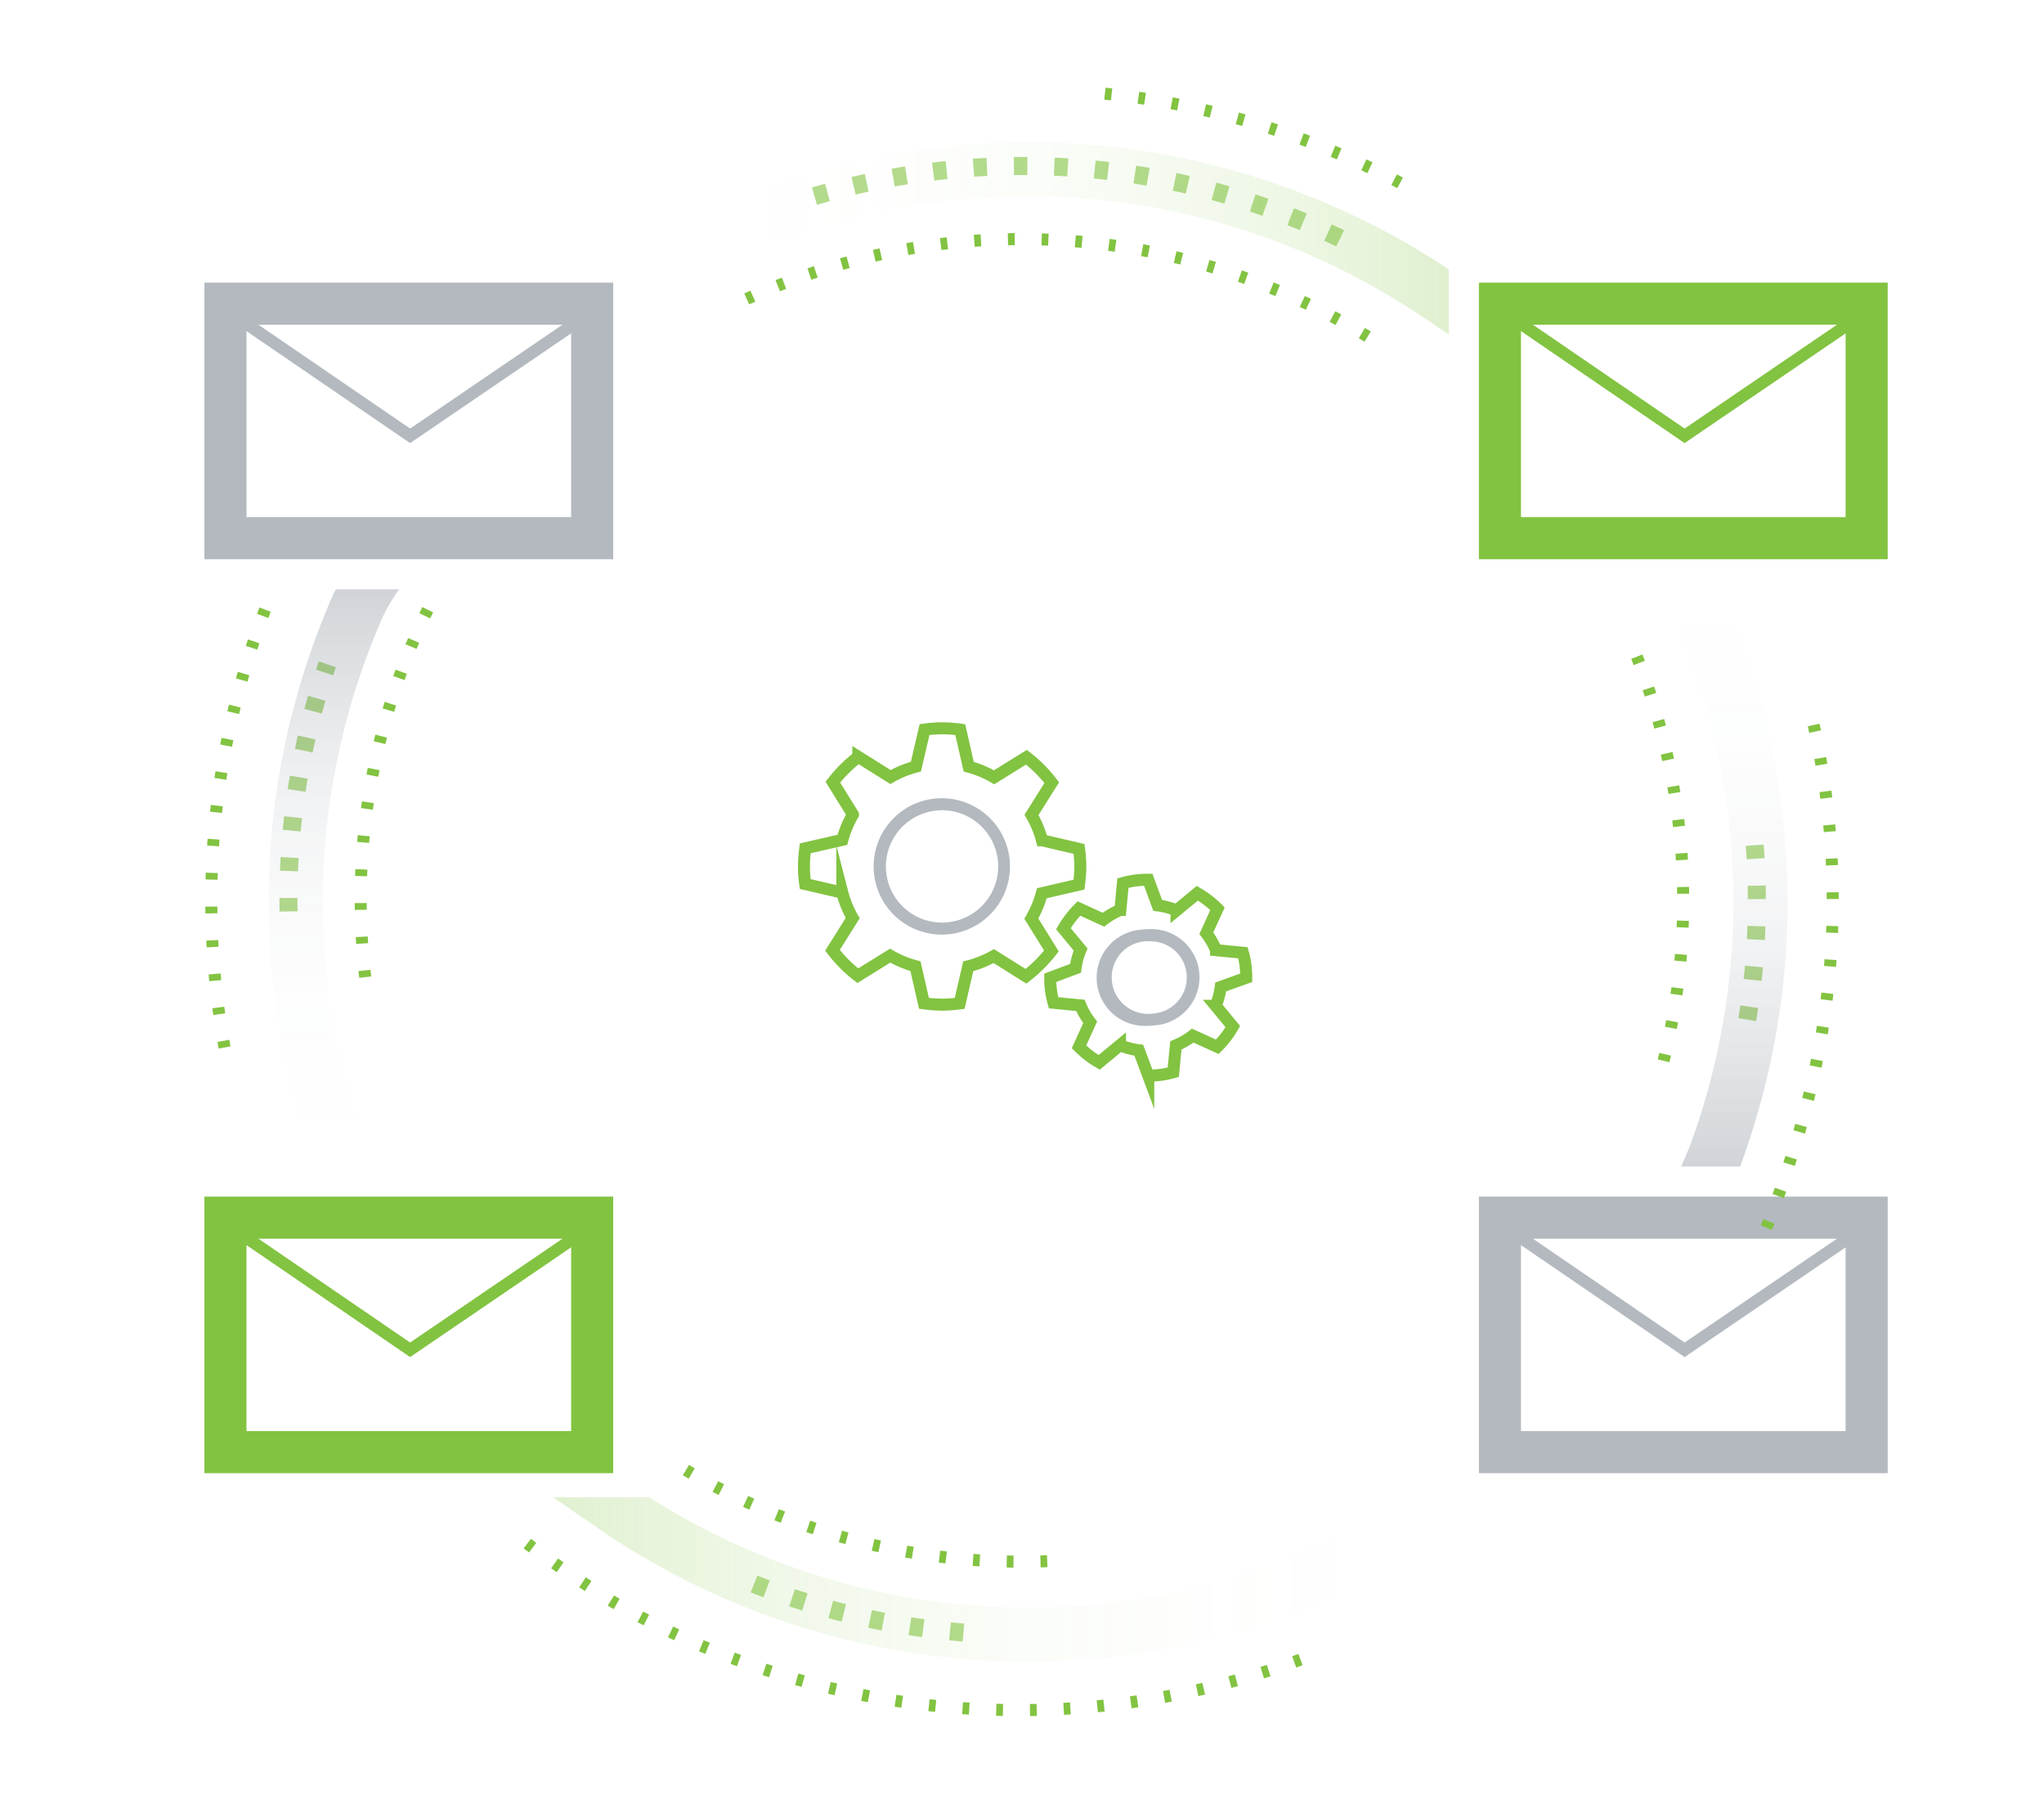 <svg xmlns="http://www.w3.org/2000/svg" xmlns:xlink="http://www.w3.org/1999/xlink" width="340" height="300" viewBox="0 0 340 300"><defs><style>      .a, .d, .e, .f {        fill: none;        stroke-miterlimit: 10;      }      .a, .e {        stroke: #82c341;      }      .a, .d, .e {        stroke-width: 2px;      }      .b {        fill: #b3b9bf;      }      .c {        fill: #82c341;      }      .d {        stroke: #b3b9bf;      }      .e {        stroke-dasharray: 1.12 4.49;      }      .f {        stroke: #b4db8d;        stroke-width: 3px;        stroke-dasharray: 2.24 4.49;      }      .g, .h, .i, .j {        opacity: 0.25;      }      .g {        fill: url(#a);      }      .h {        fill: url(#b);      }      .i {        fill: url(#c);      }      .j {        fill: url(#d);      }    </style><linearGradient id="a" x1="107.7" y1="39.66" x2="241" y2="39.66" gradientUnits="userSpaceOnUse"><stop offset="0" stop-color="#82c341" stop-opacity="0"></stop><stop offset="0.2" stop-color="#82c341" stop-opacity="0.01"></stop><stop offset="0.35" stop-color="#82c341" stop-opacity="0.06"></stop><stop offset="0.48" stop-color="#82c341" stop-opacity="0.14"></stop><stop offset="0.6" stop-color="#82c341" stop-opacity="0.26"></stop><stop offset="0.71" stop-color="#82c341" stop-opacity="0.41"></stop><stop offset="0.82" stop-color="#82c341" stop-opacity="0.59"></stop><stop offset="0.92" stop-color="#82c341" stop-opacity="0.8"></stop><stop offset="1" stop-color="#82c341"></stop></linearGradient><linearGradient id="b" x1="287.42" y1="194" x2="287.42" y2="96.76" gradientUnits="userSpaceOnUse"><stop offset="0" stop-color="#425160"></stop><stop offset="0.07" stop-color="#425160" stop-opacity="0.82"></stop><stop offset="0.22" stop-color="#425160" stop-opacity="0.53"></stop><stop offset="0.37" stop-color="#425160" stop-opacity="0.29"></stop><stop offset="0.54" stop-color="#425160" stop-opacity="0.13"></stop><stop offset="0.73" stop-color="#425160" stop-opacity="0.03"></stop><stop offset="1" stop-color="#425160" stop-opacity="0"></stop></linearGradient><linearGradient id="c" x1="245.71" y1="260.5" x2="92" y2="260.5" xlink:href="#a"></linearGradient><linearGradient id="d" x1="55.51" y1="192.44" x2="55.51" y2="98" gradientUnits="userSpaceOnUse"><stop offset="0" stop-color="#425160" stop-opacity="0"></stop><stop offset="0.27" stop-color="#425160" stop-opacity="0.03"></stop><stop offset="0.46" stop-color="#425160" stop-opacity="0.13"></stop><stop offset="0.63" stop-color="#425160" stop-opacity="0.29"></stop><stop offset="0.78" stop-color="#425160" stop-opacity="0.53"></stop><stop offset="0.93" stop-color="#425160" stop-opacity="0.82"></stop><stop offset="1" stop-color="#425160"></stop></linearGradient></defs><title>img_email-continuity</title><g><g><g><path class="a" d="M179.48,147.12a23.23,23.23,0,0,0,.22-3,23.79,23.79,0,0,0-.21-2.94l-6.17-1.44a17,17,0,0,0-1.74-4.22l3.37-5.36a23.1,23.1,0,0,0-4.21-4.23l-5.38,3.34a17.27,17.27,0,0,0-4.22-1.76l-1.41-6.17a23.23,23.23,0,0,0-3-.22,22,22,0,0,0-2.94.21l-1.44,6.17a17,17,0,0,0-4.22,1.73l-5.36-3.36a22.79,22.79,0,0,0-4.23,4.21l3.34,5.38a17.19,17.19,0,0,0-1.76,4.21l-6.17,1.41a23.51,23.51,0,0,0-.22,3,22,22,0,0,0,.21,2.94l6.17,1.43a16.88,16.88,0,0,0,1.73,4.23l-3.36,5.36a23.1,23.1,0,0,0,4.21,4.23l5.38-3.34a17.17,17.17,0,0,0,4.21,1.75l1.41,6.18a23.51,23.51,0,0,0,3,.22,23.79,23.79,0,0,0,2.94-.21l1.43-6.17A17.26,17.26,0,0,0,165.3,159l5.36,3.36a23.41,23.41,0,0,0,4.23-4.21l-3.34-5.38a17.08,17.08,0,0,0,1.75-4.22Z"></path><path class="b" d="M156.7,134.75a9.34,9.34,0,1,1-9.34,9.34,9.35,9.35,0,0,1,9.34-9.34m0-2A11.34,11.34,0,1,0,168,144.09a11.34,11.34,0,0,0-11.34-11.34Z"></path></g><g><path class="a" d="M207.3,162.61a15.75,15.75,0,0,0-.13-2.16,15.51,15.51,0,0,0-.42-2l-4.47-.43a12.24,12.24,0,0,0-1.62-2.81l1.86-4.08a16.23,16.23,0,0,0-3.36-2.58l-3.46,2.86a11.87,11.87,0,0,0-3.13-.84L191,146.31a15.75,15.75,0,0,0-2.16.13,15.51,15.51,0,0,0-2.05.42l-.43,4.47a12.24,12.24,0,0,0-2.81,1.62l-4.08-1.86a16.23,16.23,0,0,0-2.58,3.36l2.86,3.46a11.87,11.87,0,0,0-.84,3.13l-4.21,1.57a15.84,15.84,0,0,0,.13,2.16,15,15,0,0,0,.42,2l4.47.43a12,12,0,0,0,1.62,2.81l-1.86,4.09a16.23,16.23,0,0,0,3.36,2.58l3.46-2.86a11.87,11.87,0,0,0,3.13.84l1.57,4.21a15.75,15.75,0,0,0,2.16-.13,15,15,0,0,0,2-.42l.44-4.47a12.17,12.17,0,0,0,2.8-1.62l4.09,1.86a16.23,16.23,0,0,0,2.58-3.36l-2.86-3.46a11.87,11.87,0,0,0,.84-3.13Z"></path><path class="b" d="M191,156.56h0a6,6,0,0,1,.79,12,5.51,5.51,0,0,1-.81.05,6.05,6.05,0,0,1-6-5.24,6,6,0,0,1,5.19-6.79,5.52,5.52,0,0,1,.81-.06m0-2a7.82,7.82,0,0,0-1.07.08,8,8,0,0,0,1.05,16,7.79,7.79,0,0,0,1.07-.07,8,8,0,0,0-1.05-16Z"></path></g></g><g><path class="c" d="M95,206v32H41V206H95m7-7H34v46h68V199Z"></path><polyline class="a" points="36.52 202.79 68.22 224.48 100.05 202.79"></polyline></g><g><path class="b" d="M95,54V86H41V54H95m7-7H34V93h68V47Z"></path><polyline class="d" points="36.52 50.79 68.22 72.48 100.05 50.79"></polyline></g><g><path class="b" d="M307,206v32H253V206h54m7-7H246v46h68V199Z"></path><polyline class="d" points="248.52 202.79 280.22 224.48 312.05 202.79"></polyline></g><g><path class="c" d="M307,54V86H253V54h54m7-7H246V93h68V47Z"></path><polyline class="a" points="248.52 50.79 280.22 72.48 312.05 50.79"></polyline></g><g><path class="e" d="M124.21,49.71A110.19,110.19,0,0,1,231,58.22"></path><path class="e" d="M60.75,162.5A112.15,112.15,0,0,1,60,149.73a109.45,109.45,0,0,1,11.48-49"></path><path class="e" d="M174.19,259.63c-1.39.06-2.79.08-4.19.08a109.44,109.44,0,0,1-57-15.88"></path><path class="e" d="M272.27,109.21a110.5,110.5,0,0,1,4.27,67.91"></path><path class="f" d="M48,151.58a121.46,121.46,0,0,1,6.45-41.1"></path><path class="f" d="M160.26,271.5a121.29,121.29,0,0,1-38.9-9.76"></path><path class="f" d="M291.88,140.57a122,122,0,0,1-1.24,29"></path><path class="f" d="M135.48,32.62a123.15,123.15,0,0,1,22-4.34,121.61,121.61,0,0,1,66.35,11.79"></path><path class="e" d="M37.36,174.2a136,136,0,0,1-2.21-24.47,134.56,134.56,0,0,1,10-51"></path><path class="e" d="M301.69,120.57A135.82,135.82,0,0,1,298.43,191s-3.4,10.95-5.64,15.44"></path><path class="e" d="M183.79,15.58a134,134,0,0,1,51,15.85"></path><path class="e" d="M216.33,276a135.28,135.28,0,0,1-114.63-9.76s-9.63-6-15.24-10.52"></path></g><path class="g" d="M241,44.81a126.42,126.42,0,0,0-133.3-4.18l4.51,7.79a117.44,117.44,0,0,1,124.44,4.3s2.65,1.74,4.35,2.94Z"></path><path class="h" d="M285.65,96.76l-8.16,3.79A117.74,117.74,0,0,1,281,190.86L279.64,194h9.81a126.76,126.76,0,0,0-3.8-97.24Z"></path><path class="i" d="M240.38,244.65A117.35,117.35,0,0,1,108,249H92l9.49,6.53a126.4,126.4,0,0,0,144.22-3.63Z"></path><path class="j" d="M66.38,98H55.88l-.4.75A126.76,126.76,0,0,0,52,192.44l8.47-3a117.83,117.83,0,0,1,3.27-87A33.27,33.27,0,0,1,66.38,98Z"></path></g></svg>